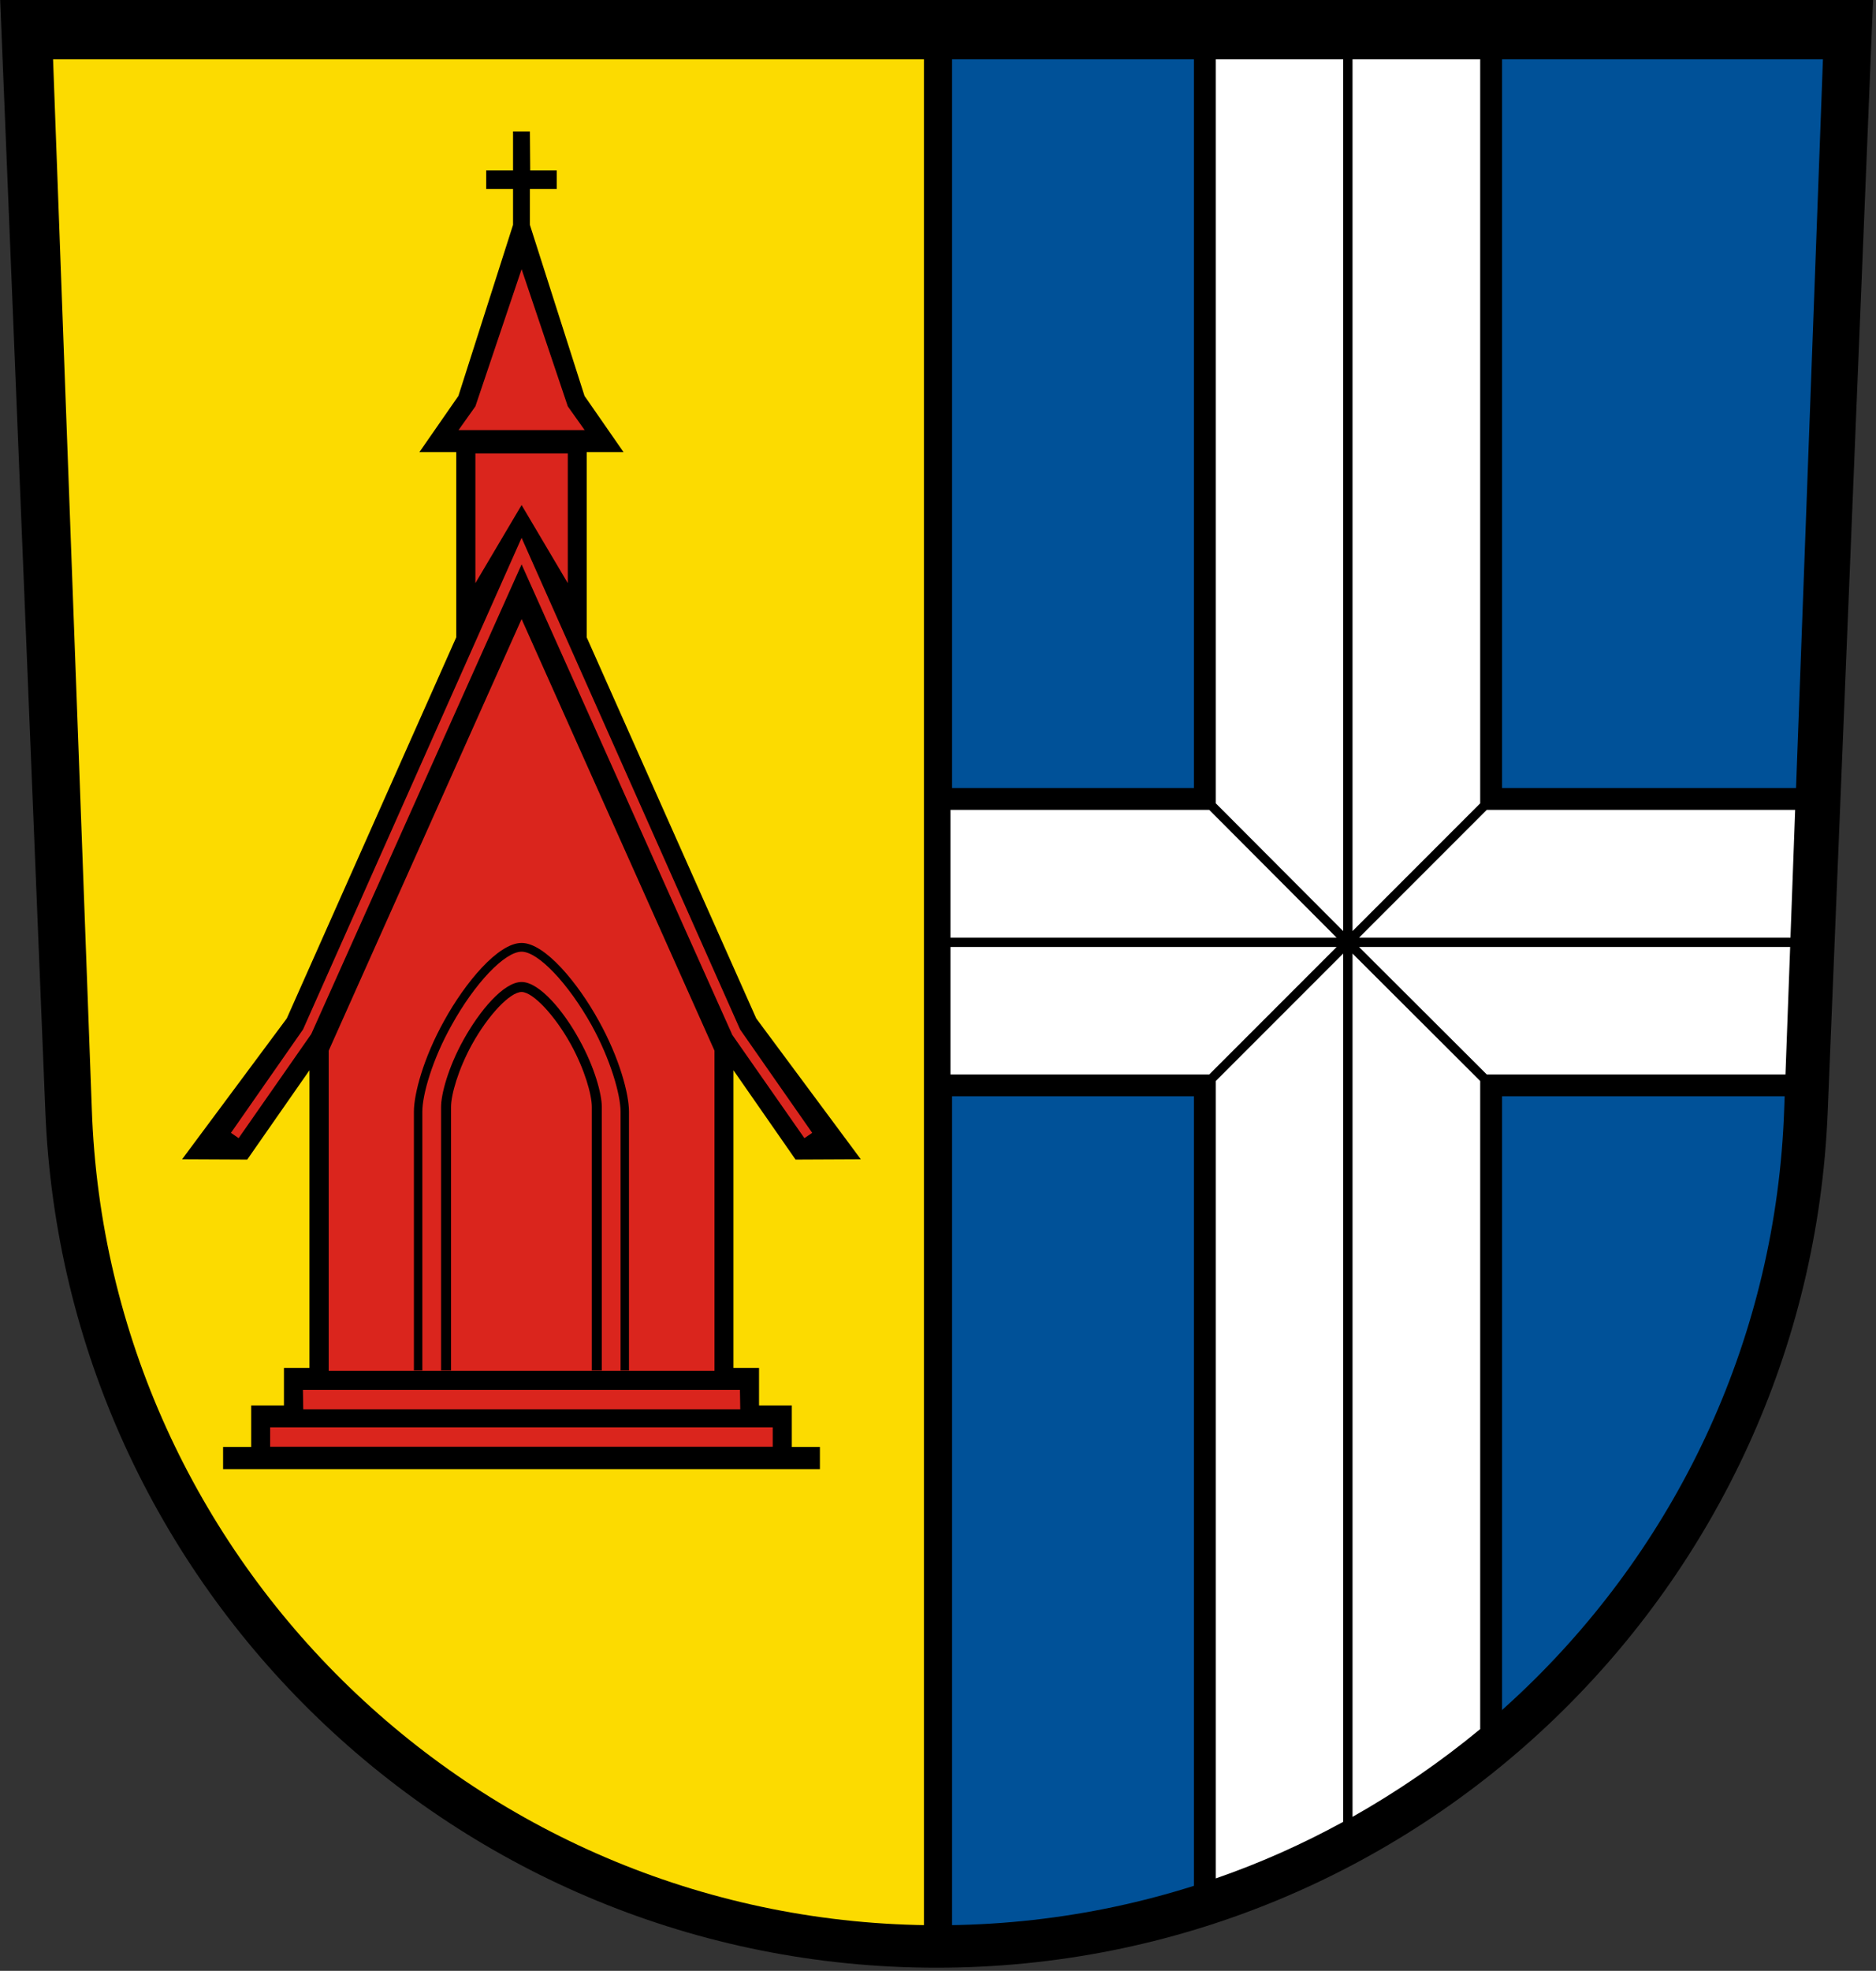 <svg xmlns="http://www.w3.org/2000/svg" viewBox="0 0 601 631" xmlns:xlink="http://www.w3.org/1999/xlink"><rect x="0" y="0" width="601" height="631" fill="#333333" stroke="none"/><path d="M14.53 355.9C20.643 508.3 146.13 630 300.03 630s279.4-121.7 285.5-274.1L600.06 0H.06z"/><use xlink:href="#a" transform="matrix(-1 0 0 1 601 0)" fill="#005198"/><g fill="#fcdb00"><path id="a" d="m17 19 12.41 336c4.9 145.2 124.7 261.4 271.1 261.4V19z"/></g><path stroke="#000" stroke-width="9" d="M300.5 14v603"/><use stroke-width="14" stroke="#000" xlink:href="#b"/><path id="b" d="M389.5 19v238.2l40.8 40.9V19zm43.8 0v279.1l40.9-40.9V19zM304.5 259.3v40.9h123.7l-40.8-40.9zm171.8 0-40.9 40.9h138.2l1.5-40.9zm-171.8 43.9V344h82.9l40.8-40.8zm130.9 0 40.9 40.8H572l1.5-40.8zm-5.1 2.1-40.8 40.8v255.3c14.2-4.9 27.8-11 40.8-18.1zm3 0v276.4c14.5-8.2 28.2-17.6 40.9-28.1V346.1z" fill="#fff"/><path transform="translate(5.058 1.96)" d="M182.9 202.1v-59.3h11.8l-12.5-18-17.5-54.76V58.55h8.6v-5.92h-8.5l-.1-12.52h-5.4v12.52h-8.6v5.92h8.6v11.49l-17.5 54.76-12.5 18h11.8v59.3l-54.28 122-33.54 45.1 20.86.1 19.94-28.6V436h-8.17v12h-10.5v13.3h-9v7.1h191.2v-7.1h-9V448h-10.5v-12h-8.2v-95.3l19.9 28.6 20.9-.1-33.5-45.1z"/><path d="M86.55 457h161v6.2h-161zm10.5-12h140l.1 6.2h-140zm8.25-108.6v102.5h123.6V336.4l-61.8-138.2zm129.2-5.3v.1l23.2 33.2 2.5-1.7-23.1-33.1-70-157.4-70.02 157.4-23.09 33.1 2.46 1.7 23.17-33.2.08-.1 67.4-150.4zm-82.2-144.4 14.8-25 14.8 25v-41.5h-29.6zm0-56.6-5.4 7.6h40.4l-5.4-7.6-14.8-43.92z" fill="#da251d"/><path d="M189.6 438.8v-84.4c0-3.9-2.3-12-6.7-20-5.2-9.4-12.2-16.8-15.8-16.8-3.7 0-10.7 7.4-15.9 16.8-4.4 8-6.7 16.1-6.7 20v84.4h-3.2v-84.4c0-4.1 2.3-12.7 7.2-21.5 5.1-9.2 12.8-18.5 18.6-18.5 5.7 0 13.5 9.3 18.5 18.5 4.9 8.8 7.2 17.4 7.2 21.5v84.4h-3.2z"/><path d="M191.8 326.8c-6.6-12-17.2-24.9-24.7-24.9-7.6 0-18.2 12.9-24.8 24.9-6.7 12-9.7 23.5-9.7 29.1v82.9h2.7v-82.9c0-5.4 3.2-16.7 9.4-27.7 7.4-13.4 17-23.5 22.4-23.5 5.3 0 14.9 10.1 22.4 23.5 6.1 11 9.3 22.3 9.3 27.7v82.9h2.7v-82.9c0-5.6-3-17.1-9.7-29.1z"/></svg>